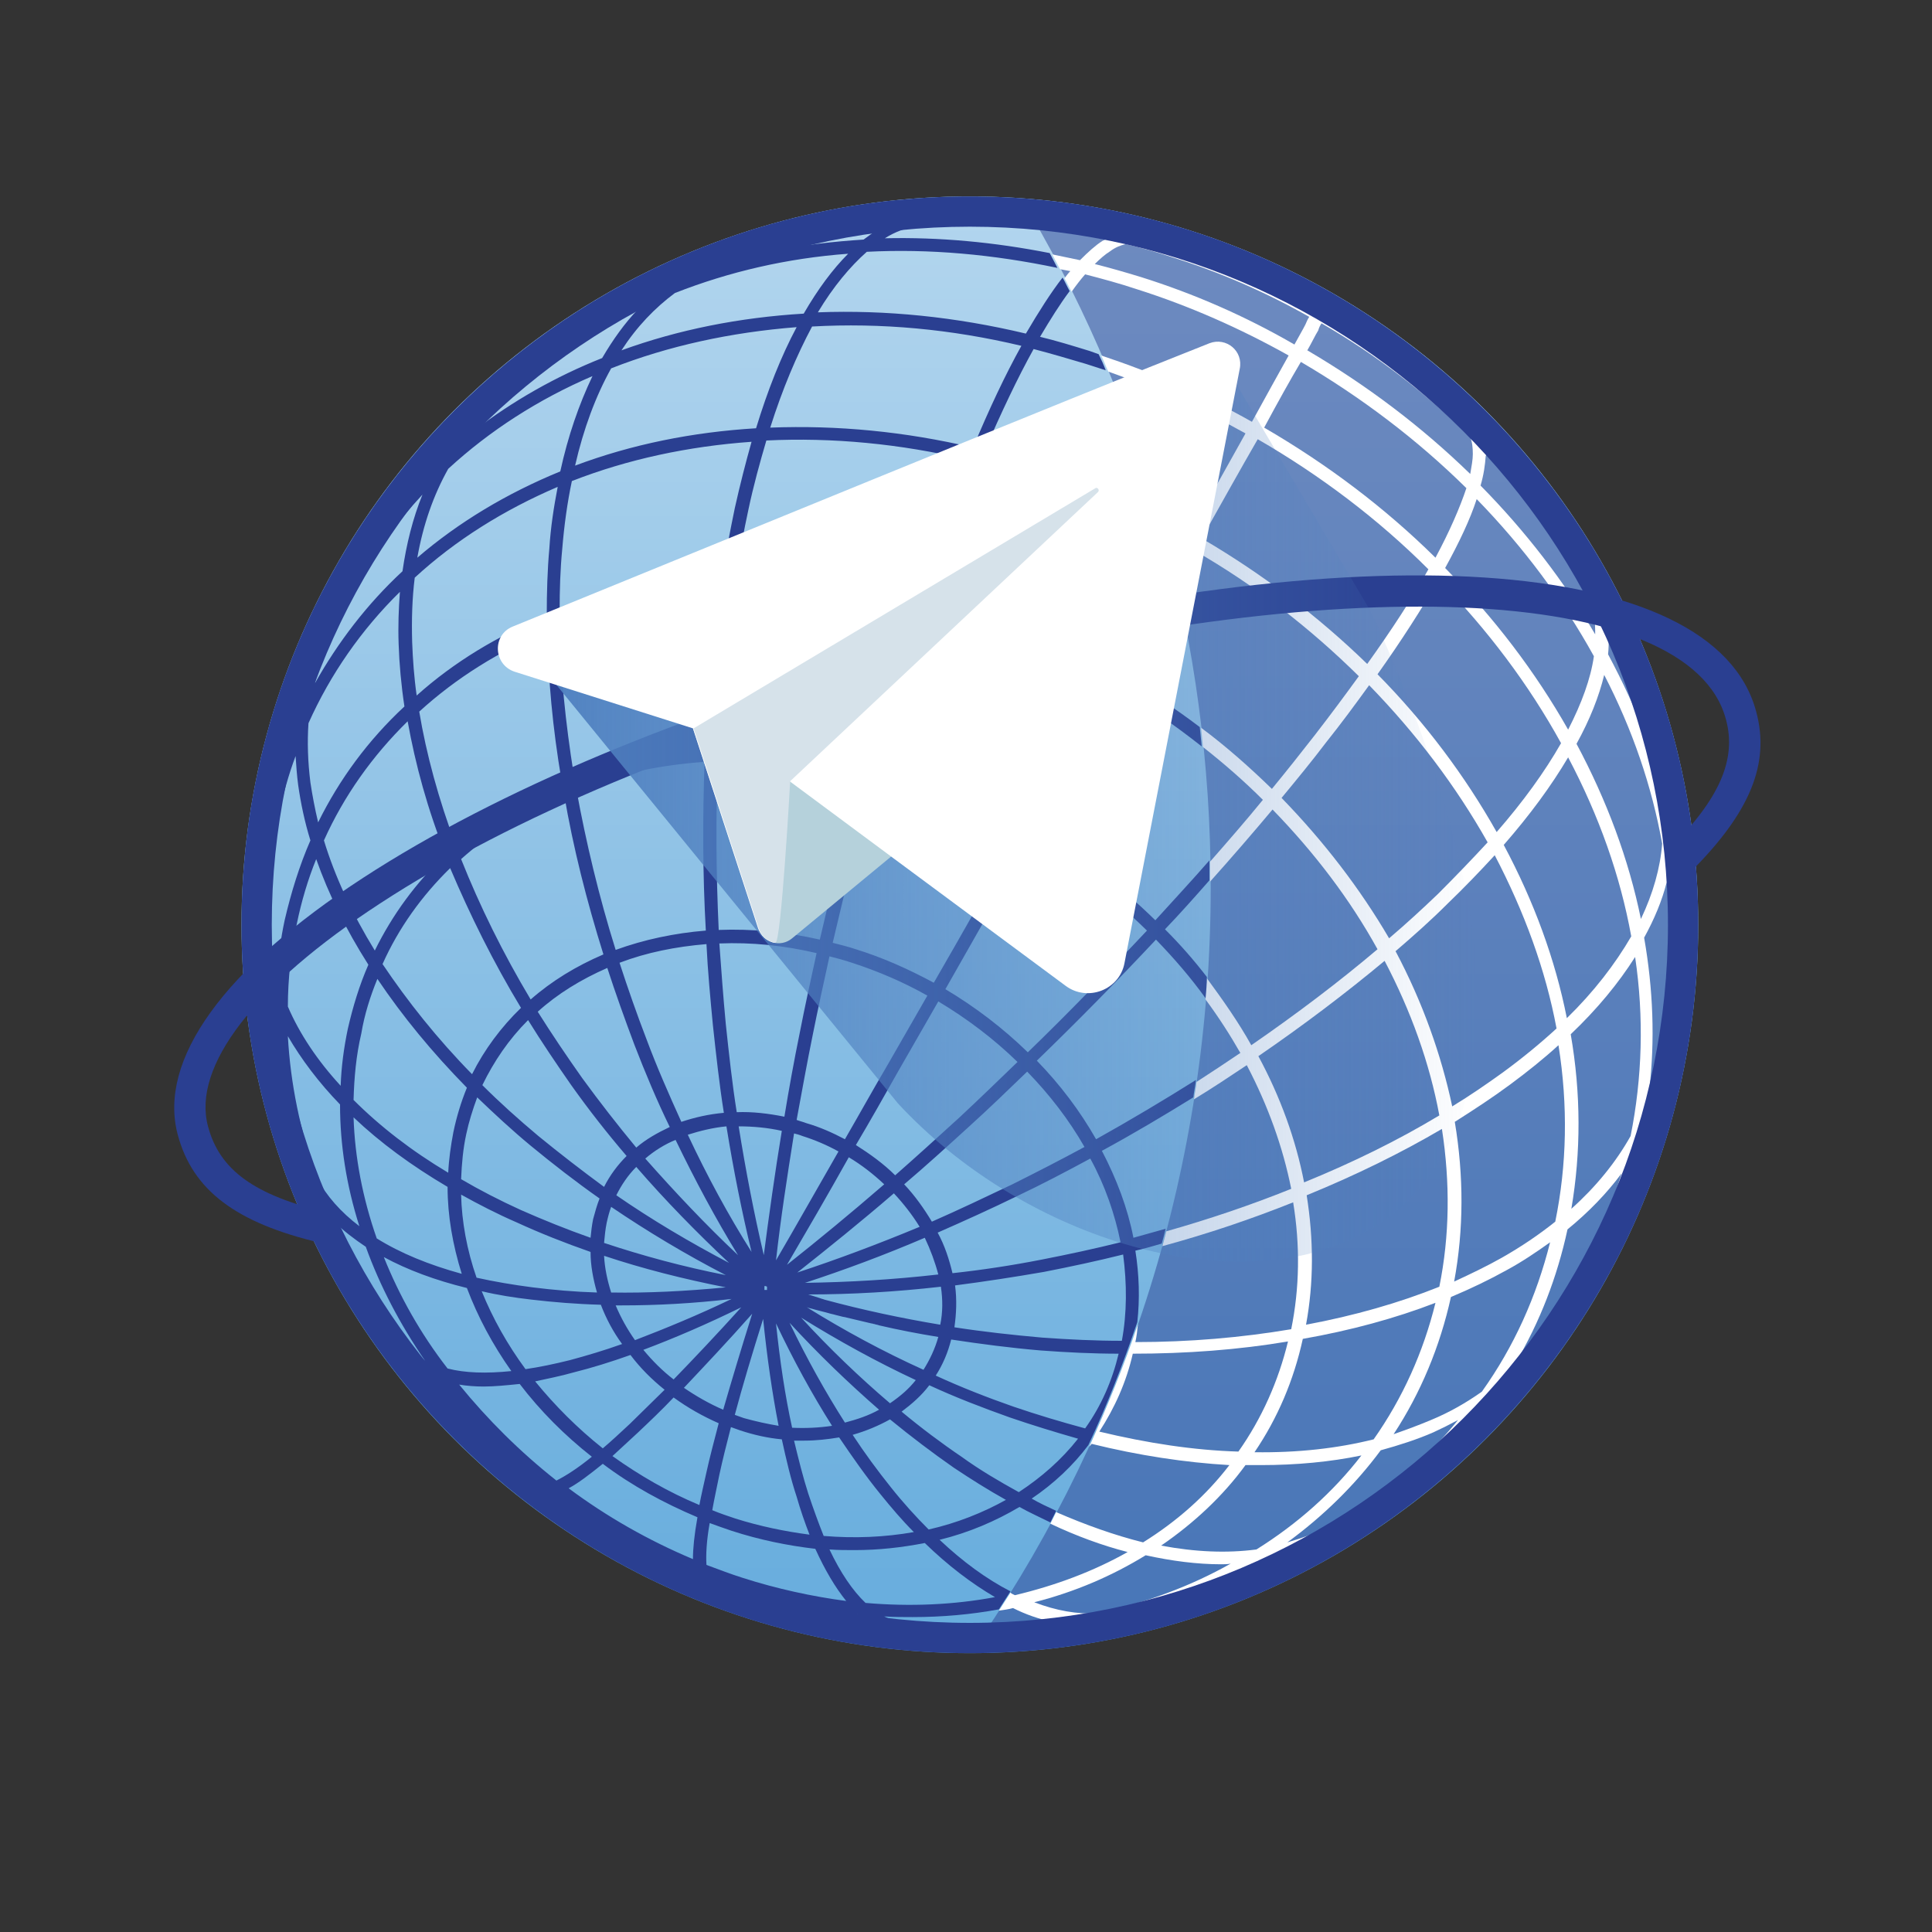 <?xml version="1.0" encoding="utf-8"?>
<!-- Generator: Adobe Illustrator 26.0.3, SVG Export Plug-In . SVG Version: 6.00 Build 0)  -->
<svg version="1.1" baseProfile="basic" xmlns="http://www.w3.org/2000/svg" xmlns:xlink="http://www.w3.org/1999/xlink" x="0px"
	 y="0px" viewBox="0 0 300 300" xml:space="preserve">
<rect x="0" y="0" width="300" height="300" fill="#333333" stroke="none"/>
<g id="OBJECTS">
</g>
<g id="DESIGNED_BY_FREEPIK_1_">
</g>
<g id="Layer_3">
	<g>
		<g>
			<g>
				<circle fill="#66ACDD" cx="150.6" cy="143.6" r="113.1"/>
			</g>
			
				<linearGradient id="SVGID_1_" gradientUnits="userSpaceOnUse" x1="649.925" y1="768.824" x2="876.135" y2="768.824" gradientTransform="matrix(0 1 -1 0 919.404 -619.406)">
				<stop  offset="0" style="stop-color:#FFFFFF"/>
				<stop  offset="0.261" style="stop-color:#FFFFFF;stop-opacity:0.739"/>
				<stop  offset="1" style="stop-color:#FFFFFF;stop-opacity:0"/>
			</linearGradient>
			<circle opacity="0.5" fill="url(#SVGID_1_)" cx="150.6" cy="143.6" r="113.1"/>
		</g>
		<g>
			<g>
				<g>
					<g opacity="0.5">
						<path fill="#2A3F91" d="M160,33.2c17.8,30.5,28,66.2,28,104.5c0,43.4-13.2,83.7-35.7,116.7c60.4-0.9,109.1-50.1,109.1-110.8
							C261.4,85.6,216.7,38,160,33.2z"/>
					</g>
					<g>
						<g>
							<path fill="#FFFFFF" d="M260.9,133.9c-0.1-1.3-0.3-3.2-0.5-4.6c-0.2-1-0.3-2.2-0.5-3.4c-0.1-0.5-0.1-0.9-0.2-1.4l-0.1-0.3
								c0,0,0,0,0,0l0,0c-0.2-1-0.3-1.9-0.5-2.7c-0.3-1.6-0.8-3.7-1.1-4.9c-0.2-0.7-0.6-2.6-1.1-4c-0.7-2.3-1.8-5.5-2.6-7.9
								c-0.4-1.3-1.1-2.9-1.7-4.1c-1-2.4-2.5-5.4-3.3-7c-0.6-1.3-1.6-3.1-2.4-4.4c-0.4-0.8-0.9-1.6-1.4-2.4c0,0,0,0,0,0
								c-1.1-1.9-2.4-4-4.2-6.5c-2.4-3.5-5.8-7.5-6.7-8.7c-1.6-2-3.9-4.3-5.5-6c0,0,0,0-0.1-0.1l-0.2-0.2l0,0c-0.4-0.4-0.7-0.7-1-1
								c-1.9-1.9-4.3-4-6-5.5c-3.2-2.6-6.2-5.1-11.3-8.3c-1.4-0.9-3-1.8-4.6-2.7c0-0.1-0.1-0.1-0.1-0.2l-6.4-3.6l0.7,0.7
								c-0.7-0.4-1.3-0.7-1.9-1c-1.7-1-4.1-1.9-6-2.6l-0.4-0.2c-1.3-0.5-4.7-1.8-7.3-2.6c-2.1-0.6-4.9-1.4-7.6-2.1l0,0l-0.3-0.1
								c-0.1,0-0.1,0-0.2,0c-1.3-0.3-2.6-0.6-3.8-0.9c-1.5-0.3-4-0.8-6-1.1c-2-0.3-4.4-0.6-6.5-0.8c0.4,0.7,0.8,1.4,1.2,2.2
								c3.4,0.4,6.9,0.9,10.3,1.7c-0.1,0.1-0.2,0.1-0.4,0.2c-1.1,0.7-2.2,1.7-3.5,3c-1.4-0.3-2.9-0.6-4.3-0.9
								c0.4,0.8,0.8,1.5,1.2,2.3c0.5,0.1,1.1,0.2,1.6,0.3c-0.3,0.3-0.6,0.7-0.9,1.1c0.4,0.7,0.7,1.4,1.1,2.1c0.7-1,1.4-1.9,2.1-2.7
								c2.7,0.7,5.3,1.4,8,2.3c8.2,2.6,16.1,6.1,23.6,10.3c-1.5,2.7-3.4,6.1-5.7,10.3c-7.4-4.2-15.3-7.6-23.4-10.3
								c0.4,0.8,0.7,1.7,1.1,2.5c7.4,2.6,14.5,5.8,21.3,9.6c-2.5,4.5-5.4,9.7-8.7,15.4c-1.6-0.9-3.2-1.7-4.8-2.6
								c0.3,0.9,0.5,1.8,0.8,2.7c1,0.5,2,1.1,3,1.6l-1.8,3.2c0.3,1,0.5,2.1,0.7,3.1c1-1.8,2-3.5,2.9-5.2c9.4,5.4,17.9,12,25.5,19.5
								c-2.1,2.9-4.4,6-6.8,9.1c-2.1,2.7-4.4,5.6-6.7,8.4c-3.5-3.4-7.1-6.6-11-9.5c0.1,1,0.2,2,0.3,3c3.3,2.6,6.4,5.3,9.3,8.2
								c-2.6,3.2-5.4,6.4-8.2,9.6c0,1,0,2.1,0,3.1c3.4-3.8,6.6-7.5,9.7-11.2c6.5,6.7,12,13.9,16.3,21.7c-5.9,5-12.5,10-19.6,14.9
								c-2-3.6-4.4-7-6.9-10.4c-0.1,1.1-0.2,2.2-0.2,3.3c2,2.7,3.8,5.5,5.4,8.3c-2.2,1.5-4.5,3-6.8,4.5c-0.1,0.9-0.3,1.8-0.4,2.7
								c2.8-1.7,5.5-3.5,8.2-5.3c3.3,6.3,5.6,12.7,6.9,19.2c-6.2,2.5-12.7,4.7-19.4,6.6c-0.2,0.8-0.4,1.5-0.6,2.3
								c7-1.9,13.8-4.2,20.3-6.8c1.1,6.7,1,13.3-0.3,19.7c-7.7,1.3-15.8,2-24.2,2c0.2-0.9,0.3-1.8,0.4-2.8
								c-2.2,6.5-4.8,12.9-7.6,19.1c0.1-0.2,0.3-0.3,0.4-0.5c7.3,1.8,14.5,2.9,21.4,3.3c-3.6,4.7-8.1,8.7-13.4,12
								c-4.4-1.1-8.9-2.7-13.5-4.7c-0.3,0.6-0.6,1.2-0.9,1.8c4,1.9,8.1,3.4,12,4.4c-5.3,3-11.2,5.2-17.5,6.7
								c-0.2-0.1-0.5-0.2-0.7-0.4c-0.6,0.9-1.2,1.9-1.8,2.8c0.7-0.1,1.5-0.2,2.2-0.4c2,1,4,1.7,6,2.1c-2.4,0.3-4.8,0.5-7.2,0.7
								l-0.2,0c-0.8,0-1.6,0.1-2.4,0.1c-0.4,0.6-0.8,1.3-1.3,1.9c1,0,2.1,0,3.2-0.1l0,0c0.2,0,0.5,0,0.7,0c0.8,0,1.6-0.1,2.3-0.1
								l1-0.1c1.2-0.1,2.4-0.2,3.5-0.3c1.8-0.2,4.4-0.5,6.2-0.9c1.2-0.2,2.7-0.5,4.3-0.8c0.1,0,0.2,0,0.3,0l0.3-0.1c0,0,0,0,0,0l0,0
								c0,0,0,0,0,0l0,0c1.2-0.3,2.4-0.5,3.4-0.8c1.5-0.4,3.6-1,5.2-1.4c0.8-0.2,1.8-0.6,2.7-0.9l1.2-0.4c1.4-0.5,3.4-1.2,4.8-1.8
								l1.1-0.4c0.9-0.4,1.9-0.8,2.7-1.1c0.6-0.3,2.7-1.2,4.4-2c2.1-1,4.4-2.2,7.5-4c0.6-0.4,1.4-0.8,2.1-1.3c0,0,0,0,0,0l0.1-0.1
								c0,0,0.1,0,0.1-0.1c0,0,0,0,0.1,0h0c0,0,0,0,0,0l0,0c0.3-0.2,0.6-0.4,0.9-0.6c1.1-0.7,2.4-1.6,3.5-2.3l0,0c0,0,0,0,0,0h0
								c0.1,0,0.1-0.1,0.2-0.1c0,0,0,0,0,0c0,0,0.1-0.1,0.1-0.1c0,0,0.1-0.1,0.1-0.1l0,0c0.9-0.6,2-1.4,2.8-2c1-0.8,2.4-1.8,3.4-2.6
								c3.3-2.7,5.8-5.1,5.9-5.2l0.6-0.6c0.7-0.6,1.4-1.3,2-1.9c0.9-0.9,2-2,2.8-2.9c2.9-3.1,5-5.7,5-5.7l0.5-0.7
								c0.6-0.7,1.2-1.5,1.7-2.1c0.8-1.1,1.7-2.3,2.3-3.2l0.6-0.9c0.5-0.8,1.1-1.6,1.6-2.4c1.6-2.5,2.8-4.5,3.6-6
								c0.1-0.2,0.2-0.4,0.3-0.6l0,0c0,0,0,0,0,0c1.9-3.4,3.1-6,3.1-6c0.8-1.8,2-4.4,2.8-6.4c0.3-0.8,0.7-1.7,1-2.6l0.3-0.7
								c0.5-1.3,1-2.9,1.3-3.8c0.4-1.1,0.8-2.7,1.2-3.9c0.9-3.3,1.6-6.1,1.8-7.3c0,0,0,0,0,0l0-0.2l0,0l0-0.1c0-0.1,0-0.1,0-0.2l0,0
								c0-0.6,0.2-1.4,0.4-2.2c0.1-0.4,0.2-0.8,0.3-1.2l0.1-0.9c0.2-1.1,0.4-2.6,0.6-3.7c0.2-1.8,0.6-4.6,0.8-8c0-0.1,0-0.2,0-0.3
								l0,0c0,0,0,0,0,0v0c0-0.2,0-0.3,0-0.5l0,0c0-0.8,0.1-1.6,0.1-2.4c0.1-1.6,0.1-3.3,0.1-4.9C261.3,141.2,261.3,138,260.9,133.9
								z M249.8,98.8c0.4,0.8,0.7,1.6,1.1,2.4c0.5,1.2,1.2,2.8,1.6,4c0.8,2.4,1.9,5.5,2.6,7.8c0.2,0.5,0.3,1,0.5,1.6
								c-1.6-4.4-3.6-8.7-5.9-13C249.8,100.7,249.8,99.8,249.8,98.8z M230.7,70.4c6,6.4,11.1,13.3,15.1,20.6l0.2,0.4l0,0
								c0,0,0,0,0,0l0,0l0,0l0,0l0,0l0,0l0,0c0.7,1.3,1.2,2.8,1.5,4.4c0.2,0.9,0.2,1.8,0.2,2.7c-4.8-8.2-10.8-16-17.8-23.1
								c0.5-1.7,0.7-3.2,0.8-4.6C230.8,70.7,230.8,70.5,230.7,70.4z M229.3,77.5c7.3,7.5,13.4,15.7,18.2,24.4
								c-0.5,3.5-1.9,7.3-4,11.4c-5.1-9-11.5-17.4-19.1-25.1C226.6,84.2,228.3,80.6,229.3,77.5z M202.9,185.6
								c7.6-3.1,14.7-6.6,21-10.3c1.3,8.4,1.2,16.6-0.4,24.5c-6.2,2.5-13.2,4.5-20.7,5.9C204,199.2,204,192.5,202.9,185.6z
								 M216.7,147.7c2.8-2.4,5.5-4.8,8-7.3c2.7-2.6,5.1-5.1,7.4-7.6c4.6,8.8,7.9,17.8,9.6,26.9c-2.5,2.3-5.3,4.6-8.3,6.8
								c-2.5,1.8-5.1,3.6-7.9,5.3C223.8,163.8,220.9,155.6,216.7,147.7z M213.9,104.7c3.7-5.2,6.9-10.2,9.5-14.7
								c7.6,7.8,14,16.3,19,25.4c-2.5,4.4-5.9,9.1-10,13.8C227.5,120.5,221.3,112.2,213.9,104.7z M225.9,174.2
								c3-1.9,5.9-3.8,8.6-5.8c2.7-2,5.2-4,7.5-6.1c1.5,9.4,1.3,18.6-0.5,27.4c-2.5,2-5.3,3.9-8.3,5.6c-2.3,1.3-4.8,2.5-7.4,3.7
								C227.3,190.9,227.3,182.6,225.9,174.2z M233.5,131.2c4.1-4.7,7.4-9.2,10-13.6c4.8,9.1,8.1,18.4,9.8,27.8
								c-2.5,4.3-5.8,8.6-10,12.7C241.5,149,238.2,140,233.5,131.2z M205.2,50.2c8.5,4.9,16.3,10.9,23.1,17.7
								c0.3,0.7,0.4,1.6,0.4,2.6c0,0.9-0.2,1.9-0.4,3.1c-7.6-7.4-16.1-13.8-25.3-19.2c0.7-1.2,1.2-2.3,1.7-3.1
								C204.8,50.9,205,50.5,205.2,50.2z M177.1,43c-2.3-0.7-4.7-1.4-7.1-2c0.8-0.8,1.6-1.5,2.4-2c0.8-0.6,1.6-0.9,2.4-1.1
								c2.5,0.6,5,1.3,7.4,2.1c7.3,2.3,14.4,5.4,21.1,9.2c-0.2,0.3-0.4,0.7-0.6,1.2c-0.4,0.8-1,1.8-1.7,3.1
								C193.4,49.1,185.4,45.6,177.1,43z M202,56.2c9.4,5.5,18.1,12.1,25.7,19.6c-1,3-2.6,6.7-4.8,10.8
								c-7.9-7.8-16.8-14.5-26.6-20.2C198.5,62.3,200.4,58.9,202,56.2z M186.6,83.6c3.2-5.7,6.1-10.9,8.7-15.4
								c9.7,5.6,18.7,12.4,26.5,20.2c-2.5,4.5-5.7,9.4-9.5,14.7C204.7,95.7,196,89.1,186.6,83.6z M199,123.9
								c2.4-2.9,4.7-5.7,6.9-8.6c2.4-3,4.6-6,6.7-8.9c7.3,7.5,13.5,15.7,18.4,24.4c-2.4,2.6-5,5.3-7.7,8c-2.4,2.3-4.9,4.6-7.6,6.9
								C211.2,138,205.6,130.7,199,123.9z M195.4,164c7-4.8,13.6-9.8,19.6-14.8c4.1,7.8,7,15.9,8.5,24c-6.3,3.8-13.4,7.3-21,10.4
								C201.2,176.9,198.8,170.3,195.4,164z M202.3,207.9c7.4-1.3,14.4-3.2,20.6-5.6c-1.9,7.7-5.1,14.8-9.6,21.2
								c-5.6,1.4-11.8,2.1-18.5,2C198.4,220.2,200.9,214.3,202.3,207.9z M170.7,222.3c2.4-3.7,4.2-7.7,5.2-12.1
								c8.3,0,16.4-0.6,24.1-1.9c-1.5,6.2-4.1,12-7.7,17.1C185.4,225.2,178.2,224.1,170.7,222.3z M170.5,250.5
								c-3.2,0.2-6.5-0.4-9.9-1.7c6.3-1.6,12.1-4.1,17.3-7.3c4.1,0.9,8,1.4,11.7,1.4c0.5,0,1,0,1.5-0.1
								C184.9,246.3,177.9,248.9,170.5,250.5z M194.3,243.4c0,0-0.1,0-0.1,0.1c0.5-0.3,1.1-0.6,1.6-0.9c0.3,0,0.5-0.1,0.8-0.1
								C195.5,242.8,194.6,243.2,194.3,243.4z M195.1,240.6c-4.6,0.6-9.5,0.4-14.8-0.6c5.1-3.5,9.6-7.7,13.1-12.5c0.8,0,1.6,0,2.4,0
								c5.5,0,10.8-0.5,15.6-1.5C207,231.7,201.5,236.6,195.1,240.6z M213,232.8l-0.3,0.2c-1.1,0.7-2.5,1.7-3.6,2.4
								c-0.3,0.2-0.6,0.4-0.9,0.5l0,0c-0.1,0-0.1,0.1-0.2,0.1c-1.8,1.1-3.6,2-5.6,2.7c-0.8,0.3-1.6,0.5-2.5,0.8
								c5.6-4.1,10.5-8.9,14.5-14.3c2.9-0.8,5.7-1.7,8.2-2.8c1.3-0.6,2.5-1.2,3.8-1.9C222.7,225.1,218.1,229.3,213,232.8z
								 M230.1,216.1c-2.4,1.7-5,3.2-7.9,4.4c-1.9,0.8-3.8,1.5-5.8,2.2c4.2-6.4,7.2-13.6,8.9-21.3c3.1-1.3,6-2.7,8.7-4.2
								c2.4-1.3,4.6-2.8,6.7-4.3C238.6,201.3,235.1,209.1,230.1,216.1z M245.6,196.8C245.6,196.8,245.6,196.8,245.6,196.8l-0.1,0.3
								l0,0c0,0-0.1,0.1-0.1,0.1c-0.8,1.4-2,3.4-3.6,5.9c-0.4,0.7-1,1.5-1.5,2.3l-0.6,0.9c-0.2,0.3-0.4,0.6-0.7,1l0,0l0,0
								c-1.1,1.6-2.4,3-3.7,4.4c3.8-6.4,6.5-13.4,8.1-20.8c3.3-2.7,6.1-5.6,8.4-8.7C250.2,187.3,248.2,192.2,245.6,196.8z
								 M253.2,176.4c-2.3,4.1-5.4,7.9-9.2,11.3c1.5-8.8,1.5-17.9-0.1-27.1c4.1-3.9,7.4-7.9,10-12C255.3,158,255,167.4,253.2,176.4z
								 M244.8,115.5c2.1-3.8,3.5-7.4,4.3-10.7c4.4,8.5,7.4,17.3,9,26.2c-0.3,3.8-1.4,7.7-3.3,11.7
								C252.9,133.4,249.5,124.3,244.8,115.5z M259.4,148.8c0,0.5,0,1-0.1,1.4c-0.2,3.3-0.5,6.1-0.8,7.8c-0.1,1.1-0.4,2.5-0.6,3.6
								l-0.1,0.8c-0.1,0.3-0.2,0.7-0.3,1.1c-0.2,0.8-0.4,1.7-0.5,2.5c-0.2,1.1-0.5,2.2-0.9,3.2c0.9-7.7,0.6-15.6-0.8-23.6
								c1.6-2.9,2.8-5.8,3.5-8.6C259.4,141.1,259.5,145,259.4,148.8z"/>
						</g>
					</g>
					<g>
						<g>
							<path fill="#2A3F91" d="M151.2,252.5l-0.3,0c-2.8,0.1-6.6-0.2-9.4-0.4c-0.3,0-0.6,0-0.9-0.1l0,0l-0.1,0
								c-1.1-0.1-2.2-0.5-3.2-1c1.5,0.1,3,0.1,4.4,0.1c4.6,0,9.1-0.4,13.4-1.2c0.6-0.9,1.2-1.9,1.8-2.8c-3.7-1.9-7.4-4.6-11-8
								c4.5-1.1,8.7-2.9,12.4-5.1c1.6,0.9,3.2,1.6,4.8,2.4c0.3-0.6,0.6-1.2,0.9-1.8c-1.3-0.6-2.6-1.2-3.8-1.9
								c3.4-2.3,6.4-5.1,8.8-8.3c2.9-6.2,5.4-12.6,7.6-19.1c0.4-3.6,0.3-7.3-0.3-11.1c1.4-0.3,2.7-0.7,4.1-1.1
								c0.2-0.7,0.4-1.5,0.6-2.3c-1.7,0.5-3.3,0.9-5,1.4c-0.9-4.6-2.6-9.1-4.9-13.5c4.8-2.6,9.5-5.4,14.2-8.3
								c0.1-0.9,0.3-1.8,0.4-2.7c-5.1,3.2-10.3,6.3-15.5,9.2c-2.5-4.4-5.6-8.5-9.2-12.2c6.3-6.1,12.5-12.4,18.5-18.8
								c2.8,2.9,5.4,5.9,7.7,9.1c0.1-1.1,0.2-2.2,0.2-3.3c-2-2.6-4.1-5-6.5-7.4c2.4-2.5,4.7-5.1,6.9-7.6c0-1,0-2.1,0-3.1
								c-2.7,3.1-5.5,6.1-8.4,9.3c-5.5-5.4-11.8-10.2-18.6-14.1c4.3-7.6,8.5-15,12.5-22c4.7,2.7,9.1,5.8,13.3,9.1
								c-0.1-1-0.2-2-0.3-3c-3.8-2.9-7.8-5.5-12-8c1.9-3.3,3.7-6.5,5.4-9.6c0.9-1.6,1.8-3.2,2.7-4.7c-0.2-1-0.5-2.1-0.7-3.1
								l-9.2,16.3c-6.8-3.8-14-6.9-21.4-9.3c-2.2-0.7-4.5-1.4-6.8-1.9c1.2-3.5,2.4-6.9,3.7-10.1c1.4-3.7,2.8-7.2,4.2-10.6
								c2.6,0.6,5.2,1.4,7.7,2.2c7.1,2.3,14,5.2,20.5,8.6c-0.2-0.9-0.5-1.8-0.8-2.7c-6.2-3.1-12.5-5.7-19.1-7.8
								c-2.5-0.8-5.1-1.5-7.6-2.2c2.6-6,5.1-11.3,7.6-15.8c2.7,0.7,5.4,1.5,8.1,2.3c1,0.3,2.1,0.7,3.1,1c-0.3-0.8-0.7-1.7-1.1-2.5
								c-0.5-0.2-0.9-0.3-1.4-0.5c-2.6-0.8-5.2-1.6-7.7-2.2c1.6-2.7,3.1-5.1,4.6-7.1c-0.4-0.7-0.7-1.4-1.1-2.1
								c-1.8,2.3-3.7,5.3-5.7,8.7c-10.9-2.6-21.7-3.7-32.3-3.3c2.4-4,5-7.1,7.6-9.4c9.7-0.5,19.6,0.4,29.6,2.5
								c-0.4-0.8-0.8-1.5-1.2-2.3c-8.6-1.7-17.2-2.5-25.6-2.3c0.8-0.5,1.6-0.9,2.4-1.2c1.4-0.5,2.8-0.9,4.1-1c0.7,0,1.5-0.1,2.3-0.1
								c4.8-0.2,9.6,0,14.5,0.6c-0.4-0.7-0.8-1.4-1.2-2.2c-0.4,0-0.7-0.1-1.1-0.1c-2.9-0.2-6.2-0.3-8.8-0.3c-1,0-2.1,0-3.2,0.1
								c-0.3,0-0.7,0-1,0l-0.1,0c-0.2,0-0.5,0-0.7,0l0,0c-0.1,0-0.2,0-0.4,0l0,0c0,0,0,0,0,0l-0.3,0c-0.1,0-0.2,0-0.3,0
								c-1.2,0.1-2.4,0.1-3.4,0.2c-0.9,0.1-4.1,0.4-6.6,0.8l-1,0.2c-1.1,0.2-2.3,0.4-3.3,0.6c-1.6,0.3-3.8,0.8-5.6,1.2
								c-3.2,0.8-8.9,2.4-14.2,4.5c-0.1,0-0.1,0-0.2,0.1l0,0l0,0c0,0,0,0,0,0l-0.3,0.1c-0.1,0-0.1,0.1-0.2,0.1
								c-2.7,1.1-4.9,2.1-7.5,3.3c-1.1,0.5-2.5,1.2-3.5,1.8c-1.2,0.7-2.8,1.6-4,2.3c-1,0.6-2.3,1.4-3.3,2c-1.1,0.7-2.4,1.5-3.4,2.2
								c0,0,0,0-0.1,0l-0.1,0.1c-0.1,0.1-0.2,0.2-0.3,0.2l0,0c-0.9,0.6-2,1.4-2.8,2.1c-0.9,0.7-2.1,1.6-3.1,2.4l-0.3,0.2
								c-0.8,0.7-3,2.4-5.4,4.7l0,0c0,0,0,0,0,0l0,0c0,0-0.1,0.1-0.1,0.1l-0.2,0.1c0,0,0,0,0,0c-0.1,0.1-0.1,0.1-0.2,0.2
								c-0.8,0.7-1.8,1.8-2.6,2.5c-0.9,0.9-2,2-2.8,2.9c-0.7,0.8-1.7,1.9-2.4,2.7c-0.8,0.9-1.8,2.1-2.6,3.1c-2.4,3-4.2,5.5-4.5,6
								c-2.4,3.4-3.6,5.4-4.1,6.2l-0.6,0.9c-0.4,0.7-0.9,1.4-1.2,2.1c0,0,0,0,0,0.1L54,89.5c0,0,0,0,0,0l0,0l-0.1,0.2l0,0
								c-1,1.8-2.2,4.2-3.1,6c0,0-0.6,1.2-1.4,3.1l0,0.1c0,0,0,0,0,0c-0.5,1-1,2.3-1.5,3.6c-1.1,2.9-1.7,4.5-2.6,7.1
								c-0.3,0.9-0.7,2.2-1.2,3.9c-0.3,1.1-0.7,2.5-0.9,3.5c-0.9,3.4-1.4,6.4-1.5,7.3c-0.2,1.2-0.5,2.9-0.7,4.1
								c-0.2,1.1-0.3,2.6-0.5,3.7c-0.1,1.3-0.3,3-0.4,4.2c0,0.2,0,0.4,0,0.6c0,0,0,0,0,0c0,0,0,0,0,0c0,0.2,0,0.3,0,0.5
								c0,0.1,0,0.1,0,0.2v0l0,0c0,0.9-0.1,1.8-0.1,2.6c0,0.7,0,1.4,0,2.2l0,0c0,0,0,0.1,0,0.1l0,0.3c0,0.1,0,0.2,0,0.2
								c0,0.5,0,1.1,0,1.5c0,1.2,0,2.7,0.1,3.9c0.1,1.3,0.2,3.1,0.3,4.5c0.1,1,0.2,2.2,0.3,3.3l0.1,0.6c0.1,1.1,0.3,2.7,0.7,4.7
								c0.1,0.9,0.4,2,0.5,3l0.2,1c0.3,1.6,0.8,3.7,1.2,5.2c0.6,2.4,1.5,5.4,2.2,7.6c0.3,0.7,0.5,1.5,0.8,2.3l0,0
								c0,0.1,0,0.1,0.1,0.2l0,0.1c0,0.1,0.1,0.2,0.1,0.3c0.7,2,1.5,3.9,2.1,5.4c0.4,1,1.9,4.4,3.3,7c0.2,0.5,0.5,1,0.8,1.6
								c0.2,0.4,0.4,0.7,0.6,1.1c0.2,0.3,0.4,0.7,0.5,1l0,0c0.9,1.7,1.9,3.4,2.9,4.9c0.9,1.4,2.1,3.3,3.2,4.8c0.8,1.1,1.5,2.1,2.2,3
								l0,0c0,0,0,0,0,0l0.1,0.2c0.2,0.3,0.4,0.5,0.6,0.8c1.4,1.9,2.7,3.4,3.7,4.6c2,2.3,4.8,5.2,6.8,7.2c1.2,1.2,2.9,2.7,4.3,3.9
								l0.3,0.2c1.6,1.4,3.7,3.1,5.5,4.5l0,0c0,0,0,0,0,0l0.2,0.1c0,0,0,0,0,0c0.4,0.3,0.7,0.6,1.1,0.8c2,1.5,4.8,3.3,5.5,3.9
								c1.8,1.2,4.4,2.7,6.6,3.9c1.1,0.6,4,2.2,6.4,3.3l0.9,0.4c1.7,0.8,3.7,1.7,5.3,2.3c0,0,0,0,0,0l0,0c0,0,0.1,0,0.1,0.1
								c3.2,1.2,5.6,2.1,7.4,2.6c3.4,1,8.3,2.3,12.2,3.2c2,0.5,4.7,0.9,6.9,1.1c1,0.1,3.5,0.5,5.5,0.6c2.6,0.2,6,0.4,8.8,0.4
								c0.3,0,0.5,0,0.8,0l0.3,0c0.3,0,0.7,0,1,0c0.4-0.6,0.8-1.3,1.3-1.9C152.7,252.5,151.9,252.5,151.2,252.5z M144.2,237.5
								c-2-2-4-4.2-5.9-6.6c-2-2.5-4-5.2-5.9-8.1c2.1-0.6,4-1.4,5.8-2.4c3.3,2.7,6.6,5.2,9.9,7.5c2.7,1.8,5.4,3.5,8.1,5
								C152.6,234.9,148.6,236.5,144.2,237.5z M116.7,68.6c-0.9,3.2-1.8,6.7-2.6,10.3c-0.7,3.4-1.4,7-2,10.6
								c-8.9,0.6-17.3,2.4-25.2,5.3c0-3.2,0.1-6.4,0.4-9.5c0.3-3.7,0.8-7.3,1.5-10.6C97.5,71.3,106.9,69.3,116.7,68.6z M89.3,72.3
								c1.3-5.7,3.2-10.8,5.6-15.1c8.9-3.5,18.6-5.6,28.8-6.4c-2.4,4.5-4.5,9.8-6.3,15.7C107.5,67.1,98.1,69,89.3,72.3z
								 M109.6,144.5c-4.9,0.4-9.6,1.4-14,3c-2.6-8.3-4.6-16.7-6.1-24.9c6.2-2.4,12.9-3.8,19.9-4.3
								C109.1,126.9,109.1,135.7,109.6,144.5z M123.3,176c0.4,0.1,0.8,0.2,1.3,0.4c1.9,0.6,3.8,1.4,5.6,2.4
								c-3.4,5.9-6.6,11.6-9.7,16.9C121.2,189.4,122.2,182.9,123.3,176z M121.8,173.4c-2.5-0.5-5-0.8-7.4-0.7
								c-0.7-4.4-1.2-9-1.7-13.7c-0.4-4.2-0.7-8.4-1-12.5c5-0.2,10,0.3,15.1,1.5c-0.9,4.1-1.8,8.2-2.6,12.3
								C123.3,164.7,122.5,169.1,121.8,173.4z M131.8,179.7c2,1.2,3.8,2.6,5.5,4.2c-5.2,4.5-10.3,8.7-15.1,12.5
								C125.3,191.1,128.5,185.6,131.8,179.7z M131.2,176.9c-1.9-1-3.9-1.9-6-2.5c-0.5-0.2-1-0.3-1.5-0.5c0.8-4.3,1.6-8.8,2.5-13.2
								c0.8-4,1.7-8.1,2.6-12.2c1.2,0.3,2.3,0.6,3.5,1c4,1.3,8,3,11.7,5.1l-6.2,10.8C135.5,169.3,133.4,173.1,131.2,176.9z
								 M127.3,145.9c-5.3-1.2-10.6-1.7-15.7-1.5c-0.4-8.8-0.5-17.6-0.1-26.2c7.3-0.3,14.8,0.4,22.3,2.1
								C131.4,128.7,129.3,137.3,127.3,145.9z M112.4,172.8c-2.3,0.2-4.5,0.7-6.6,1.4c-1.9-4.2-3.8-8.5-5.4-12.8
								c-1.5-3.9-2.9-7.9-4.2-11.9c4.2-1.6,8.7-2.5,13.5-2.9c0.2,4.2,0.6,8.4,1,12.6C111.2,163.8,111.7,168.4,112.4,172.8z
								 M90.4,167.4c-2.4-3.4-4.7-6.8-6.9-10.3c3.1-2.8,6.7-5,10.8-6.8c1.3,4,2.7,7.9,4.2,11.9c1.7,4.4,3.5,8.7,5.5,12.8
								c-1.9,0.9-3.7,1.9-5.2,3.2C95.9,174.7,93.1,171.1,90.4,167.4z M113.2,196.1c-6.1-3.2-12-6.7-17.5-10.5
								c0.8-1.6,1.8-3.1,3.1-4.4C103.3,186.4,108.2,191.4,113.2,196.1z M93.7,148.2c-4.2,1.8-8,4.1-11.3,7
								c-4.3-7.2-7.9-14.5-10.8-21.8c4.6-4.1,9.9-7.5,16-10C89,131.6,91.1,139.9,93.7,148.2z M80.9,156.5c-3.1,3-5.7,6.5-7.6,10.3
								c-5.4-5.5-10-11.3-13.9-17.1c2.5-5.6,6.1-10.6,10.5-14.9C73,142.1,76.6,149.4,80.9,156.5z M74.1,170.4
								c2.6,2.5,5.4,5.1,8.3,7.5c3.4,2.8,7,5.6,10.7,8.2c-0.4,1-0.7,2.1-1,3.2c-0.2,1-0.3,1.9-0.4,2.9c-3.7-1.3-7.4-2.8-10.8-4.3
								c-3.3-1.5-6.4-3.1-9.3-4.8c0.1-2.4,0.3-4.7,0.8-7C72.8,174.2,73.4,172.3,74.1,170.4z M83.6,176.4c-3.1-2.6-6-5.2-8.7-7.9
								c1.8-3.7,4.1-7.1,7.1-10.1c2.1,3.4,4.4,6.8,6.7,10.1c2.7,3.8,5.6,7.5,8.6,11c-1.4,1.4-2.6,3-3.5,4.8
								C90.4,181.8,86.9,179.1,83.6,176.4z M94.2,189.9c0.2-0.9,0.4-1.7,0.7-2.5c5.6,3.8,11.6,7.4,17.8,10.6c-6.6-1.3-12.9-3-18.9-5
								C93.9,191.9,94,190.9,94.2,189.9z M112.7,199.9c-6.2,0.6-12.2,0.9-17.8,0.8c-0.6-1.9-1-3.8-1.1-5.7
								C99.8,197,106.1,198.6,112.7,199.9z M96.6,202.7c5.4,0,11.1-0.3,17-1c-5.2,2.5-10.3,4.6-15,6.4c-1.2-1.7-2.2-3.5-3-5.4
								C96,202.7,96.3,202.7,96.6,202.7z M100.2,179.9c1.4-1.2,3-2.2,4.7-2.9c3,6.2,6.2,12.2,9.7,17.9
								C109.6,190.2,104.8,185.1,100.2,179.9z M106.8,176.2c1.9-0.6,3.9-1.1,6-1.3c1.1,6.8,2.4,13.3,3.9,19.5
								C113.1,188.7,109.8,182.6,106.8,176.2z M114.7,174.9c2.2,0,4.5,0.2,6.7,0.7c-1.1,6.7-2,13.2-2.8,19.3
								C117.1,188.5,115.8,181.8,114.7,174.9z M119.1,199.8v0.5h-0.4v-0.6h0.2L119.1,199.8z M120.9,221.4c-1.8-0.3-3.6-0.7-5.4-1.2
								c-0.5-0.2-0.9-0.3-1.4-0.5c1.2-4.5,2.7-9.5,4.4-14.9C119.1,210.7,119.9,216.3,120.9,221.4z M120.5,205.5
								c2.7,5.7,5.6,11,8.7,15.9c-2,0.3-4.1,0.4-6.2,0.3C121.9,216.7,121.1,211.3,120.5,205.5z M122.6,205.4
								c4.5,4.9,9.2,9.4,13.9,13.5c-1.6,0.9-3.4,1.5-5.3,2C128.2,216.2,125.3,211,122.6,205.4z M124.4,204.6
								c5.8,3.6,11.8,6.9,17.8,9.7c-1.1,1.4-2.4,2.5-4,3.6C133.5,213.9,128.8,209.4,124.4,204.6z M125.3,203c0.1,0,0.2,0.1,0.3,0.1
								c0.1,0,0.3,0.1,0.4,0.1c1,0.3,2,0.5,3,0.8c0.5,0.1,1.1,0.3,1.6,0.4c0.3,0.1,0.6,0.1,0.9,0.2c1.3,0.3,2.5,0.6,3.8,0.9
								c0.2,0,0.3,0.1,0.5,0.1c0.2,0.1,0.5,0.1,0.7,0.2c3,0.7,6.1,1.3,9.2,1.8c-0.5,1.8-1.3,3.5-2.3,5.1
								C137.2,209.9,131.1,206.6,125.3,203z M128,201.8c-0.2-0.1-0.4-0.1-0.6-0.2c-0.6-0.2-1.3-0.4-1.9-0.6c6.7,0,13.6-0.4,20.6-1.2
								c0.3,2,0.3,4-0.1,5.9C140,204.7,133.9,203.4,128,201.8z M125,199.2c6.1-2,12.3-4.3,18.6-7c0.9,1.9,1.6,3.8,2.1,5.7
								C138.7,198.7,131.8,199.1,125,199.2z M123.8,197.6c4.8-3.8,9.9-7.9,15-12.3c1.5,1.6,2.9,3.4,4,5.2
								C136.3,193.2,129.9,195.6,123.8,197.6z M132.9,177.8c2.2-3.7,4.4-7.6,6.6-11.5l6.2-10.8c4.5,2.7,8.6,5.8,12.3,9.4
								c-3,2.9-6,5.8-9,8.6c-3.4,3.1-6.7,6.1-10,9C137.2,180.7,135.1,179.2,132.9,177.8z M145,152.6c-3.9-2.1-7.9-3.9-12.1-5.2
								c-1.2-0.4-2.4-0.7-3.6-1c2-8.5,4.1-17.1,6.5-25.6c1.8,0.5,3.6,1,5.3,1.5c5.9,1.9,11.6,4.4,17,7.4
								C153.7,137.3,149.4,145,145,152.6z M134.4,118.2c-7.7-1.8-15.3-2.5-22.8-2.2c0.4-8.5,1.2-16.8,2.4-24.4
								c9.1-0.4,18.4,0.5,27.8,2.7C139.2,101.7,136.7,109.8,134.4,118.2z M111.8,91.6c-1.1,7.7-1.9,15.9-2.3,24.4
								c-7.2,0.5-14,1.9-20.4,4.3c-1.3-8.1-2.1-16-2.2-23.4C94.7,94.1,103,92.2,111.8,91.6z M87.2,121.2
								c-6.1,2.5-11.7,5.9-16.4,10.1c-2.7-7.2-4.6-14.2-5.7-20.8c5.7-5.2,12.4-9.4,19.9-12.5C85.1,105.2,85.8,113,87.2,121.2z
								 M85.3,85.2c-0.3,3.3-0.4,6.8-0.4,10.4c-7.6,3.1-14.4,7.2-20.2,12.4c-0.4-2.8-0.6-5.6-0.7-8.3c-0.1-3.5,0-6.8,0.4-10
								c6.3-5.8,13.8-10.5,22.2-14.1C86,78.7,85.5,81.9,85.3,85.2z M69.2,132.7c-4.6,4.3-8.3,9.4-11,14.9
								c-3.5-5.7-6.2-11.5-7.9-17.1c3.1-6.9,7.5-13.1,13-18.5C64.5,118.7,66.4,125.7,69.2,132.7z M58.6,152
								c3.9,5.8,8.5,11.4,13.9,16.9c-0.9,2.2-1.6,4.5-2.1,6.9c-0.4,2.1-0.7,4.2-0.8,6.3c-5.7-3.4-10.6-7.2-14.7-11.3
								c0.1-3.5,0.4-6.9,1.2-10.3C56.6,157.5,57.5,154.7,58.6,152z M69.5,184.3c0,4.5,0.8,9,2.2,13.5c-5.1-1.4-9.5-3.2-13.2-5.5
								c-2.2-6.3-3.4-12.6-3.6-18.8C59,177.4,63.9,181,69.5,184.3z M71.6,185.5c2.7,1.5,5.6,3,8.6,4.3c3.7,1.7,7.5,3.2,11.5,4.6
								c0,2.1,0.4,4.2,1,6.3c-3.4-0.1-6.8-0.4-10-0.8c-3.1-0.4-6-0.9-8.7-1.5C72.5,194.1,71.7,189.7,71.6,185.5z M82.5,201.8
								c3.4,0.4,7,0.7,10.8,0.8c0.8,2.1,1.9,4.2,3.3,6.1c-2.8,1-5.5,1.8-8.1,2.5c-2.4,0.6-4.8,1.1-6.9,1.4
								c-2.8-3.8-5.1-7.9-6.8-12.1C77.3,201.1,79.9,201.5,82.5,201.8z M89.1,213.1c2.8-0.7,5.7-1.6,8.8-2.7c1.5,2,3.3,3.8,5.3,5.4
								c-1.9,1.9-3.8,3.7-5.4,5.3c-1.5,1.4-2.9,2.7-4.2,3.8c-3.9-3.1-7.4-6.6-10.5-10.4C84.9,214.1,87,213.7,89.1,213.1z
								 M99.9,209.6c4.8-1.8,9.9-4,15.2-6.6c-3.8,4.2-7.3,7.9-10.5,11.2C102.9,212.9,101.3,211.3,99.9,209.6z M116.8,204
								c-1.7,5.4-3.2,10.4-4.5,14.9c-2.1-0.9-4.2-2.1-6.1-3.4C109.4,212.1,113,208.3,116.8,204z M113.5,221.6
								c0.5,0.2,0.9,0.3,1.4,0.5c2.1,0.7,4.3,1.2,6.5,1.4c0.7,3.2,1.4,6.2,2.3,8.9c0.6,2.1,1.3,4.1,2,5.9c-3.8-0.5-7.7-1.3-11.5-2.5
								c-1.2-0.4-2.4-0.8-3.6-1.3c0.3-1.7,0.7-3.5,1.1-5.5C112.2,226.7,112.8,224.3,113.5,221.6z M125.5,231.9
								c-0.8-2.5-1.5-5.3-2.2-8.2c0.5,0,1.1,0,1.6,0c1.8,0,3.6-0.2,5.4-0.5c2.1,3.1,4.2,6.1,6.4,8.8c1.7,2.1,3.4,4.1,5.2,5.9
								c-4.5,0.8-9.2,1-14,0.6C127.1,236.5,126.3,234.3,125.5,231.9z M158.2,231.7c-2.9-1.6-6-3.4-8.9-5.5c-3.1-2.1-6.3-4.5-9.3-7
								c1.6-1.2,3.1-2.5,4.3-4.1c4.1,1.9,8.3,3.5,12.5,5c3.5,1.2,7.1,2.3,10.6,3.3C164.8,226.7,161.7,229.4,158.2,231.7z
								 M168.5,221.8c-3.7-1-7.4-2.1-11.2-3.4c-4-1.4-8.1-3-12-4.8c1.1-1.7,1.9-3.6,2.4-5.6c4.6,0.7,9.2,1.3,13.9,1.7
								c4.1,0.3,8.1,0.5,12.1,0.5C172.7,214.4,171,218.3,168.5,221.8z M174.2,208.2c-4.1,0-8.2-0.2-12.4-0.5
								c-4.5-0.4-9.1-0.9-13.6-1.6c0.3-2.1,0.4-4.3,0.1-6.5c4.6-0.6,9.2-1.3,13.8-2.1c4.1-0.8,8.3-1.7,12.3-2.7
								C175,199.4,175,203.9,174.2,208.2z M174,192.9c-4,1-8.2,1.9-12.3,2.7c-4.6,0.9-9.2,1.6-13.8,2.1c-0.5-2.1-1.2-4.3-2.3-6.3
								c4.1-1.8,8.3-3.7,12.4-5.7c3.8-1.8,7.6-3.8,11.3-5.8C171.6,184.1,173.1,188.5,174,192.9z M168.4,178.1
								c-3.7,2-7.4,3.9-11.2,5.8c-4.2,2-8.4,4-12.5,5.8c-1.2-2-2.6-4-4.3-5.8c3.3-2.8,6.6-5.8,10-8.9c3.1-2.8,6.1-5.7,9.1-8.6
								C163,170,166,173.9,168.4,178.1z M178.1,144.5c-6,6.4-12.2,12.8-18.5,18.9c-3.8-3.7-8.1-7-12.8-9.8c4.3-7.6,8.7-15.3,13.1-23
								C166.6,134.6,172.7,139.2,178.1,144.5z M150.6,96.6c7.3,2.3,14.3,5.4,21,9.1c-4,7-8.2,14.4-12.5,22
								c-5.5-3.1-11.4-5.6-17.4-7.5c-1.8-0.6-3.6-1.1-5.4-1.6c2.4-8.4,4.9-16.4,7.5-24C146.1,95.2,148.4,95.9,150.6,96.6z
								 M146.2,81.8c-1.2,3.3-2.5,6.8-3.7,10.3c-9.5-2.2-18.9-3.2-28.2-2.8c0.6-3.5,1.2-6.9,1.9-10.1c0.8-3.8,1.8-7.4,2.8-10.8
								c10.2-0.5,20.8,0.5,31.3,3C148.9,74.7,147.5,78.2,146.2,81.8z M158.6,53.7c-2.5,4.5-5,9.8-7.5,15.8
								c-10.6-2.5-21.1-3.5-31.5-3.1c1.9-6,4.1-11.2,6.5-15.7C136.8,50.1,147.7,51.1,158.6,53.7z M124.6,37.9c1.8-0.4,4-0.9,5.5-1.2
								c1-0.2,2.2-0.4,3.3-0.6l1-0.2c0.6-0.1,1.3-0.2,2-0.3c-0.8,0.5-1.5,1-2.3,1.6c-4.6,0.3-9.1,0.8-13.6,1.7
								C122.1,38.5,123.5,38.1,124.6,37.9z M104.8,45.5c8.4-3.3,17.4-5.4,26.9-6.1c-2.4,2.4-4.7,5.5-6.9,9.3
								c-10,0.6-19.5,2.5-28.3,5.7C98.9,50.7,101.7,47.8,104.8,45.5z M76.6,63.7c2.5-2.3,4.6-4.1,5.4-4.7l0.3-0.2
								c1-0.8,2.1-1.7,3.1-2.4c0.9-0.7,2.1-1.5,3-2.2c0.1,0,0.1-0.1,0.2-0.1c3.2-2.2,6.7-4.2,10.4-6c-2,2.1-3.8,4.6-5.5,7.5
								c-7.3,2.9-13.9,6.7-19.8,11.2C74.6,65.7,75.6,64.7,76.6,63.7z M69.6,72.8C76,66.9,83.6,62,92,58.4c-2.1,4.4-3.8,9.3-5,14.8
								c-8.3,3.4-15.8,7.9-22.2,13.4C65.7,81.5,67.3,76.9,69.6,72.8z M51.1,99.5l0.1-0.2v0c0.7-1.7,1.3-2.7,1.3-2.8
								c0.9-1.9,2.2-4.3,3.1-6c2.8-4.9,6.1-9.5,10-13.7c-1.5,3.7-2.5,7.7-3.1,11.9c-5.5,5.1-10,11-13.6,17.4
								C49.4,103.8,50.1,101.6,51.1,99.5z M47.9,112.3c3.4-7.6,8.2-14.5,14.2-20.4c-0.2,2.6-0.3,5.3-0.2,8.1
								c0.1,3.1,0.4,6.4,0.9,9.7c-5.6,5.2-10.1,11.3-13.4,18c-0.5-2.1-0.9-4.2-1.2-6.2C47.8,118.3,47.7,115.2,47.9,112.3z
								 M42.5,156.7l-0.1-0.6c0,0,0-0.1,0-0.1c0.1,0.3,0.2,0.5,0.3,0.8c0,0.7,0,1.4,0,2C42.6,158,42.5,157.3,42.5,156.7z
								 M42.9,151.6c-0.2-0.9-0.5-1.7-0.6-2.6c-0.4-2.1-0.6-4.1-0.6-6.2c0-0.9,0-1.8,0-2.5c0-0.8,0.1-1.7,0.1-2.6l0-0.5
								c0,0,0-0.1,0-0.1c0.2-3.6,0.7-7.2,1.5-10.7c0.7-3.1,1.5-6.1,2.6-9c0.1,1.5,0.2,3,0.4,4.5c0.4,2.8,1,5.7,1.9,8.6
								c-1.7,3.9-3,8.1-4,12.4C43.6,145.7,43.2,148.7,42.9,151.6z M46.1,143.4c0.7-3.4,1.7-6.8,3-10c1.9,5.4,4.6,10.9,8.1,16.4
								c-1.4,3.2-2.4,6.5-3.2,10c-0.6,2.9-1,5.8-1.1,8.8c-3.6-3.9-6.4-8.1-8.2-12.3C44.7,152,45.2,147.6,46.1,143.4z M49.2,182.9
								c-2.6-7.3-4.1-14.7-4.5-22c2.1,3.6,4.8,7.2,8.1,10.6c0,6.3,1,12.6,3,18.9C52.9,188.2,50.7,185.7,49.2,182.9z M63.9,209.4
								c-0.8-1-1.6-2.2-2.6-3.4c-1-1.4-2.2-3.3-3.1-4.7c-1.3-2.1-2.8-4.7-3.9-6.8c-0.8-1.6-1.6-3.2-2.4-4.8c1.4,1.4,3.1,2.7,4.9,3.9
								c2.2,6.1,5.3,12,9.2,17.7C65.2,210.7,64.5,210.1,63.9,209.4z M59.6,195.2c3.7,2,8,3.6,12.9,4.8c1.7,4.5,4,8.8,6.9,12.9
								c-3.9,0.4-7.2,0.3-9.9-0.4C65.3,207.1,62,201.2,59.6,195.2z M68,214.5c-0.1-0.1-0.2-0.3-0.4-0.4c0.2,0.1,0.5,0.2,0.7,0.2
								c1.5,2,3.2,4,4.9,5.9C71.5,218.4,69.5,216.3,68,214.5z M71.3,215c1.2,0.2,2.5,0.3,3.8,0.3c1.7,0,3.6-0.2,5.6-0.4
								c3.2,4.2,7,8,11.2,11.3c-2.2,1.8-4.1,3-5.5,3.7C80.7,225.4,75.7,220.4,71.3,215z M107.6,242.1c-6.9-2.9-13.4-6.6-19.3-11
								c1.5-0.8,3.2-2.1,5.3-3.8c4.5,3.4,9.5,6.1,14.7,8.3C107.8,238.4,107.6,240.5,107.6,242.1z M108.6,233.7
								c-4.8-2-9.3-4.6-13.5-7.6c1.2-1.1,2.5-2.3,3.9-3.6c1.8-1.7,3.7-3.5,5.6-5.5c2.2,1.6,4.5,2.9,7,4c-0.7,2.7-1.4,5.3-1.9,7.6
								C109.3,230.4,108.9,232.1,108.6,233.7z M115.3,245c-1.9-0.6-3.7-1.3-5.6-2c-0.1-1.5,0-3.7,0.5-6.5c1.1,0.4,2.2,0.8,3.4,1.2
								c4.3,1.4,8.7,2.3,13,2.8c1.5,3.3,3.1,6,4.8,8.1C126.1,247.9,120.6,246.7,115.3,245z M129.4,250.4c-0.8-0.2-1.7-0.4-2.6-0.6
								c2.2,0.4,4.5,0.7,6.7,0.9c0.2,0.2,0.4,0.4,0.6,0.5C132.5,251,130.8,250.7,129.4,250.4z M134.4,248.9c-2-1.9-3.9-4.7-5.6-8.3
								c1.3,0.1,2.6,0.1,3.9,0.1c3.7,0,7.3-0.4,10.9-1.1c3.6,3.5,7.3,6.3,10.9,8.4C148.1,249.2,141.3,249.5,134.4,248.9z"/>
						</g>
					</g>
				</g>
				<g>
					<path fill="#2A3F91" d="M49.8,193c-13.2-3.1-19.9-8.2-22.2-16.8c-3.1-11.6,7.1-25.8,28.8-39.9c20.9-13.6,50.3-25.9,82.6-34.6
						c72.2-19.3,127.2-15.7,133.7,8.8c2.2,8.1-1,15.7-10.1,24.8l-3.4-3.5c7.8-7.7,10.5-13.9,8.8-20.1c-5.6-21.1-60.6-23.4-127.8-5.4
						c-31.9,8.5-60.7,20.6-81.2,34c-19.5,12.7-29.2,25.3-26.7,34.6c1.8,6.8,7.2,10.7,18.6,13.4L49.8,193z"/>
				</g>
				<g>
					<path fill="#2A3F91" d="M150.6,256.7c-62.4,0-113.1-50.7-113.1-113.1c0-62.4,50.7-113.1,113.1-113.1s113.1,50.7,113.1,113.1
						C263.7,206,213,256.7,150.6,256.7z M150.6,35.2c-59.8,0-108.4,48.6-108.4,108.4c0,59.8,48.6,108.4,108.4,108.4
						c59.8,0,108.4-48.6,108.4-108.4C259,83.8,210.4,35.2,150.6,35.2z"/>
				</g>
				<g>
					<circle fill="#FFFFFF" cx="133.8" cy="105" r="10.4"/>
					<path fill="#2A3F91" d="M133.8,115.8c-6,0-10.8-4.9-10.8-10.8c0-6,4.9-10.8,10.8-10.8c6,0,10.8,4.9,10.8,10.8
						C144.6,110.9,139.7,115.8,133.8,115.8z M133.8,95c-5.5,0-9.9,4.5-9.9,9.9s4.5,9.9,9.9,9.9s9.9-4.5,9.9-9.9S139.2,95,133.8,95z"
						/>
				</g>
				<g>
					<path fill="#2A3F91" d="M133.8,94.6c-0.1,0-0.2,0-0.3,0c2.3,2.8,3.7,6.4,3.7,10.4c0,3.9-1.4,7.6-3.7,10.4c0.1,0,0.2,0,0.3,0
						c5.7,0,10.4-4.6,10.4-10.4C144.1,99.2,139.5,94.6,133.8,94.6z"/>
				</g>
			</g>
		</g>
		<g>
			
				<linearGradient id="SVGID_00000137101253677744510670000001260504934508936094_" gradientUnits="userSpaceOnUse" x1="79.48" y1="125.541" x2="229.422" y2="125.541">
				<stop  offset="0" style="stop-color:#4F80C0"/>
				<stop  offset="1" style="stop-color:#4F80C0;stop-opacity:0"/>
			</linearGradient>
			<path fill="url(#SVGID_00000137101253677744510670000001260504934508936094_)" d="M189.3,55.1L79.5,97.9l59.9,73.4
				c38.1,41.2,126.5,39.9,73.6-76.1L189.3,55.1z"/>
			<path fill="#B5D1DB" d="M107.6,113.1l10.2,31.1c0.7,2.2,3.4,3,5.2,1.5l30.4-25.1c0,0-32.3-12.6-32.3-11.9
				C121.1,109.5,107.6,113.1,107.6,113.1z"/>
			<path fill="#FFFFFF" d="M187.8,53.3C168,61.1,103.9,87.4,79.6,97.3c-3.2,1.3-3,5.9,0.3,7l27.7,8.8l10.1,31
				c0.4,1.2,1.4,2.1,2.6,2.3c0.9,0.2,2.3-25.1,2.3-25.1s29.1,21.6,42.9,31.8c3.4,2.5,8.3,0.6,9.1-3.5c4.1-21.2,14.4-74.2,17.9-92.3
				C193.1,54.5,190.4,52.3,187.8,53.3z"/>
			<path fill="#D6E2EA" d="M120.4,146.4c0.9,0.2,2.3-25.1,2.3-25.1l47.8-44.9c0.3-0.3-0.1-0.8-0.4-0.6l-62.4,37.3l10.1,31
				C118.2,145.4,119.2,146.2,120.4,146.4z"/>
		</g>
	</g>
</g>
</svg>
